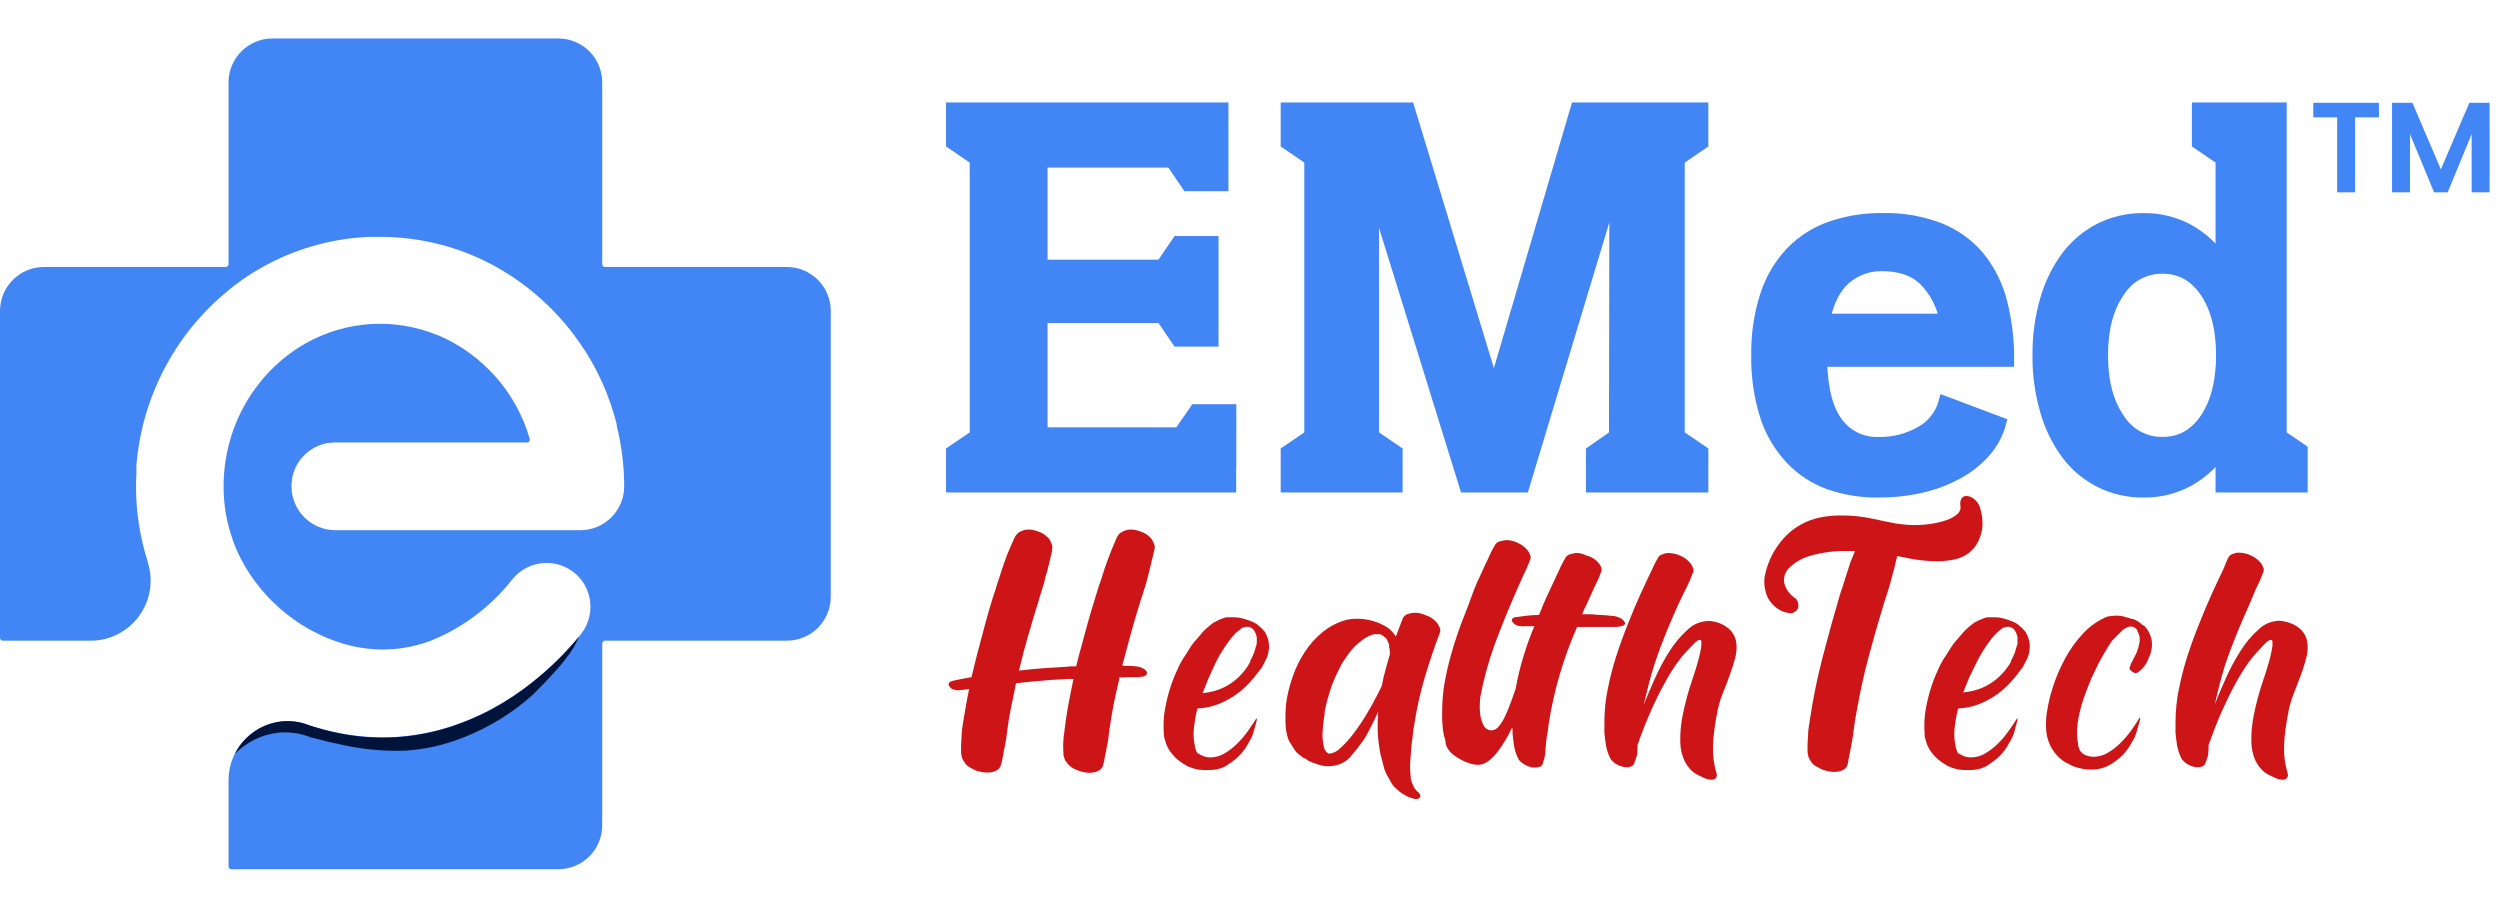 <svg width="195" height="70" viewBox="0 0 195 70" fill="none" xmlns="http://www.w3.org/2000/svg">
<g clip-path="url(#clip0)">
<path d="M64.8 24.253V46.547C64.8 47.456 64.439 48.327 63.796 48.97C63.154 49.612 62.282 49.974 61.373 49.974H47.193C47.135 49.974 47.079 49.997 47.038 50.038C46.996 50.079 46.973 50.135 46.973 50.193V64.374C46.973 65.282 46.611 66.154 45.968 66.797C45.325 67.439 44.453 67.8 43.544 67.8H18.046C17.988 67.8 17.932 67.777 17.891 67.736C17.85 67.695 17.826 67.639 17.826 67.581V60.747C17.856 59.545 18.353 58.401 19.213 57.561C20.074 56.72 21.229 56.249 22.431 56.247C22.827 56.246 23.221 56.298 23.603 56.401H23.626C23.832 56.476 24.038 56.548 24.244 56.614C24.346 56.65 24.447 56.679 24.552 56.712H24.578H24.598C26.211 57.209 27.885 57.477 29.572 57.511H29.837C30.585 57.512 31.332 57.463 32.073 57.363C32.573 57.298 33.054 57.209 33.545 57.105C39.158 55.864 43.036 52.084 44.673 50.232C44.761 50.134 44.84 50.039 44.912 49.954C45.098 49.731 45.239 49.548 45.344 49.417C45.512 49.201 45.653 48.965 45.763 48.714C45.953 48.283 46.053 47.819 46.056 47.349C46.058 46.879 45.964 46.413 45.779 45.981C45.552 45.44 45.186 44.968 44.718 44.613C44.228 44.238 43.646 44.003 43.032 43.933C42.419 43.862 41.799 43.959 41.236 44.214C40.712 44.443 40.255 44.802 39.908 45.258C39.836 45.346 39.678 45.549 39.433 45.824L39.276 46C37.712 47.739 35.772 49.097 33.604 49.974C32.672 50.326 31.695 50.546 30.701 50.628H30.629C30.371 50.648 30.109 50.661 29.844 50.661H29.687C28.637 50.641 27.595 50.469 26.594 50.15C26.404 50.091 26.215 50.026 26.025 49.957C24.952 49.561 23.934 49.029 22.997 48.373C22.798 48.232 22.601 48.085 22.405 47.931C21.877 47.518 21.38 47.067 20.919 46.58C20.736 46.386 20.559 46.187 20.389 45.984L20.304 45.879C19.372 44.755 18.641 43.479 18.144 42.106V42.066C18.078 41.88 18.016 41.694 17.957 41.504C17.918 41.373 17.882 41.239 17.846 41.108C17.576 40.082 17.44 39.026 17.44 37.966C17.438 36.862 17.574 35.763 17.846 34.693C18.313 32.849 19.186 31.133 20.402 29.669C20.572 29.46 20.749 29.26 20.932 29.064C21.559 28.4 22.256 27.807 23.011 27.294C23.282 27.11 23.56 26.94 23.845 26.78C25.392 25.906 27.116 25.393 28.889 25.28C30.661 25.166 32.437 25.455 34.082 26.125H34.118C35.848 26.854 37.392 27.96 38.638 29.363C39.884 30.767 40.8 32.431 41.318 34.235C41.328 34.267 41.33 34.302 41.324 34.335C41.318 34.368 41.304 34.4 41.284 34.427C41.264 34.454 41.237 34.476 41.207 34.491C41.176 34.506 41.143 34.514 41.109 34.513H26.116C25.968 34.514 25.821 34.525 25.674 34.546H25.612C25.037 34.638 24.495 34.876 24.037 35.236C23.578 35.596 23.22 36.067 22.994 36.604C22.891 36.857 22.816 37.12 22.772 37.39C22.772 37.406 22.772 37.429 22.772 37.449C22.748 37.608 22.736 37.769 22.736 37.93C22.736 38.839 23.097 39.71 23.739 40.353C24.382 40.995 25.253 41.356 26.162 41.356H45.262C46.171 41.356 47.042 40.995 47.685 40.353C48.327 39.71 48.688 38.839 48.688 37.93V37.93C48.684 36.343 48.49 34.761 48.109 33.22C48.109 33.22 48.109 33.22 48.109 33.194C48.108 33.184 48.108 33.175 48.109 33.165C48.109 33.132 48.089 33.096 48.083 33.063C48.084 33.047 48.084 33.031 48.083 33.014C47.808 31.938 47.442 30.887 46.99 29.872C46.852 29.568 46.708 29.267 46.558 28.972C46.378 28.622 46.191 28.282 45.992 27.945C45.861 27.716 45.723 27.496 45.583 27.29L45.357 26.947C45.213 26.73 45.062 26.518 44.908 26.308C44.676 25.981 44.437 25.686 44.188 25.386C44.113 25.297 44.041 25.206 43.962 25.117C43.753 24.875 43.54 24.636 43.308 24.404L43.17 24.256L42.843 23.929C41.745 22.843 40.52 21.894 39.194 21.102L39.161 21.082C39.034 21.003 38.903 20.928 38.772 20.856C38.517 20.712 38.255 20.571 37.99 20.44C35.4 19.144 32.543 18.472 29.648 18.477C29.464 18.477 29.281 18.477 29.098 18.477C29.017 18.477 28.935 18.477 28.852 18.477H28.8C28.669 18.477 28.538 18.477 28.41 18.496C25.628 18.668 22.92 19.464 20.487 20.826C19.924 21.139 19.378 21.48 18.851 21.851C18.502 22.1 18.16 22.361 17.826 22.636C16.851 23.427 15.954 24.31 15.149 25.274C12.95 27.91 11.477 31.075 10.875 34.454C10.771 35.043 10.692 35.641 10.64 36.248C10.64 36.316 10.64 36.385 10.64 36.457C10.64 36.529 10.64 36.585 10.64 36.65C10.64 36.65 10.64 36.65 10.64 36.67C10.64 36.755 10.64 36.837 10.64 36.919C10.62 37.272 10.61 37.626 10.61 37.982C10.61 39.975 10.922 41.955 11.536 43.85V43.889C11.752 44.581 11.805 45.312 11.69 46.027C11.575 46.742 11.297 47.421 10.876 48.01C10.456 48.6 9.904 49.084 9.265 49.424C8.626 49.765 7.917 49.953 7.193 49.974H0.219C0.161 49.974 0.105 49.95 0.064 49.909C0.023 49.868 0 49.812 0 49.754V24.253C0 23.344 0.361 22.473 1.004 21.83C1.646 21.188 2.518 20.826 3.427 20.826H17.607C17.665 20.826 17.721 20.803 17.762 20.762C17.803 20.721 17.826 20.665 17.826 20.607V6.427C17.826 5.518 18.188 4.646 18.83 4.004C19.473 3.361 20.344 3 21.253 3H43.544C44.453 3 45.325 3.361 45.968 4.003C46.611 4.646 46.973 5.517 46.973 6.427V20.607C46.973 20.665 46.996 20.721 47.038 20.762C47.079 20.803 47.135 20.826 47.193 20.826H61.373C61.823 20.826 62.269 20.915 62.685 21.087C63.1 21.26 63.478 21.512 63.796 21.83C64.115 22.148 64.367 22.526 64.539 22.942C64.711 23.358 64.8 23.803 64.8 24.253V24.253Z" fill="#4285F4"/>
<path d="M18.327 58.8C18.464 58.521 18.63 58.256 18.821 58.011C19.206 57.525 19.683 57.12 20.225 56.82C20.751 56.528 21.329 56.342 21.927 56.273C22.381 56.225 22.84 56.243 23.289 56.326C23.419 56.352 23.531 56.378 23.616 56.401C23.825 56.473 24.084 56.565 24.385 56.66C24.441 56.679 24.876 56.817 25.318 56.934C26.009 57.114 26.709 57.257 27.416 57.363C28.716 57.548 30.034 57.585 31.343 57.471C32.691 57.346 34.02 57.068 35.306 56.643C36.332 56.293 37.33 55.865 38.291 55.364C38.857 55.059 39.42 54.709 39.42 54.709C39.489 54.666 39.773 54.493 40.143 54.241C40.781 53.809 41.259 53.443 41.478 53.259C41.613 53.154 41.979 52.863 42.441 52.461C42.441 52.461 43.252 51.751 43.907 51.066C44.044 50.926 44.191 50.762 44.191 50.762C44.29 50.657 44.44 50.497 44.617 50.294C44.794 50.091 44.944 49.924 45.144 49.672C45 50.036 44.822 50.384 44.61 50.713C44.512 50.87 44.427 50.985 44.322 51.129C44.064 51.482 43.828 51.76 43.609 52.022C43.324 52.349 42.827 52.925 41.567 54.182C39.989 55.603 38.169 56.728 36.193 57.504C34.721 58.102 33.161 58.457 31.575 58.554C29.814 58.608 28.053 58.428 26.339 58.018C25.311 57.808 24.915 57.664 24.293 57.533C23.472 57.196 22.581 57.065 21.698 57.151C20.418 57.295 19.227 57.878 18.327 58.8Z" fill="#00133A"/>
<path d="M95.921 35.894V37.913H74.291V35.246L76.137 33.989V12.416L74.291 11.159V8.492H95.318V14.415H92.651L91.394 12.573H81.21V20.755H90.625L91.879 18.912H94.546V26.537H91.879L90.625 24.695H81.21V33.832H92.01L93.266 32.029H95.933V35.894H95.921Z" fill="#4285F4" stroke="#4285F4" stroke-miterlimit="10"/>
<path d="M128.458 37.913H124.203V35.246L126 33.989L126.033 13.944L118.8 37.913H114.329L107.061 14.454V33.989L108.903 35.246V37.913H100.394V35.246L102.237 33.989V12.416L100.394 11.159V8.492H109.852L116.532 30.458L122.992 8.492H132.752V11.159L130.909 12.416V33.989L132.752 35.246V37.913H128.458Z" fill="#4285F4" stroke="#4285F4" stroke-miterlimit="10"/>
<path d="M151.698 31.401L155.975 33.011C155.758 33.809 155.362 34.546 154.817 35.168C154.222 35.848 153.511 36.419 152.719 36.853C151.833 37.343 150.882 37.707 149.894 37.933C148.788 38.189 147.656 38.314 146.52 38.306C145.218 38.326 143.922 38.118 142.691 37.691C141.574 37.288 140.565 36.63 139.746 35.77C138.856 34.822 138.186 33.69 137.782 32.455C137.297 30.92 137.066 29.316 137.098 27.706C137.069 26.096 137.31 24.493 137.812 22.964C138.222 21.732 138.899 20.607 139.795 19.668C140.653 18.8 141.7 18.143 142.855 17.747C144.136 17.313 145.482 17.101 146.835 17.119C148.37 17.079 149.897 17.346 151.328 17.904C152.511 18.386 153.556 19.154 154.368 20.139C155.178 21.164 155.759 22.35 156.073 23.618C156.441 25.086 156.619 26.595 156.604 28.108H142.011C142.063 30.36 142.488 32.002 143.287 33.034C143.655 33.53 144.138 33.93 144.694 34.2C145.25 34.469 145.863 34.6 146.481 34.582C147.676 34.616 148.857 34.316 149.891 33.715C150.33 33.468 150.716 33.136 151.026 32.739C151.336 32.342 151.565 31.887 151.698 31.401ZM151.776 24.967C151.561 23.774 150.991 22.674 150.14 21.812C149.341 21.039 148.236 20.653 146.825 20.653C145.755 20.625 144.713 20.996 143.902 21.694C143.104 22.383 142.548 23.474 142.236 24.967H151.776Z" fill="#4285F4" stroke="#4285F4" stroke-miterlimit="10"/>
<path d="M159.035 27.712C159.017 26.247 159.216 24.787 159.624 23.379C159.965 22.179 160.519 21.049 161.26 20.044C161.941 19.139 162.82 18.401 163.829 17.888C164.871 17.369 166.021 17.107 167.184 17.122C168.409 17.102 169.619 17.399 170.695 17.986C171.748 18.578 172.646 19.411 173.314 20.417V12.416L171.468 11.159V8.492H177.863V33.989L179.705 35.246V37.913H173.314V35.011C172.647 36.018 171.749 36.851 170.695 37.442C169.619 38.029 168.409 38.326 167.184 38.306C166.021 38.321 164.871 38.059 163.829 37.54C162.825 37.03 161.95 36.298 161.27 35.4C160.529 34.395 159.975 33.266 159.634 32.065C159.22 30.652 159.018 29.185 159.035 27.712V27.712ZM173.353 27.712C173.353 25.646 172.927 23.986 172.077 22.731C171.226 21.477 170.094 20.849 168.683 20.849C167.994 20.839 167.315 21.007 166.711 21.337C166.106 21.667 165.597 22.147 165.233 22.731C164.361 23.988 163.924 25.648 163.924 27.712C163.924 29.776 164.361 31.438 165.233 32.697C165.597 33.281 166.106 33.761 166.711 34.091C167.315 34.421 167.994 34.589 168.683 34.578C170.097 34.578 171.228 33.951 172.077 32.697C172.925 31.442 173.351 29.781 173.353 27.712Z" fill="#4285F4" stroke="#4285F4" stroke-miterlimit="10"/>
<path d="M89.964 42.299L90.056 42.538C90.085 42.623 90.085 42.715 90.056 42.8L89.987 43.127C89.957 43.248 89.925 43.376 89.895 43.503C89.866 43.631 89.837 43.758 89.804 43.88L89.532 44.996C89.441 45.343 89.342 45.686 89.234 46.02C89.126 46.354 89.022 46.694 88.907 47.044C88.647 47.862 88.409 48.674 88.19 49.479C87.972 50.284 87.754 51.096 87.536 51.914C87.644 51.929 87.754 51.937 87.863 51.937H88.19L88.668 51.983C88.822 51.996 88.97 52.043 89.103 52.12C89.24 52.16 89.356 52.248 89.431 52.369C89.461 52.415 89.473 52.471 89.464 52.525C89.456 52.58 89.427 52.629 89.385 52.664C89.302 52.733 89.198 52.773 89.09 52.778L88.763 52.814H88.547H88.037C87.899 52.814 87.761 52.814 87.627 52.837H87.3C87.304 52.86 87.304 52.883 87.3 52.906C87.294 52.928 87.294 52.952 87.3 52.974C87.195 53.411 87.097 53.84 87.006 54.261C86.914 54.676 86.829 55.105 86.754 55.547L86.528 56.934C86.495 57.16 86.469 57.389 86.446 57.618C86.424 57.849 86.382 58.076 86.322 58.299C86.305 58.407 86.292 58.505 86.276 58.597C86.26 58.697 86.237 58.795 86.207 58.892C86.177 59.029 86.151 59.166 86.129 59.301C86.106 59.435 86.079 59.566 86.05 59.69C86.015 59.791 85.96 59.884 85.887 59.962C85.814 60.041 85.726 60.103 85.628 60.145C85.421 60.234 85.198 60.28 84.973 60.279C84.628 60.27 84.287 60.194 83.972 60.053C83.649 59.935 83.37 59.72 83.173 59.438C83.11 59.356 83.06 59.264 83.026 59.166C83.003 59.088 82.977 58.99 82.947 58.869C82.953 58.843 82.953 58.816 82.947 58.79C82.944 58.763 82.944 58.736 82.947 58.708C82.916 58.292 82.923 57.873 82.97 57.458C83.016 57.049 83.069 56.64 83.127 56.228C83.206 55.681 83.294 55.131 83.402 54.591C83.51 54.051 83.621 53.488 83.73 52.955C83.665 52.951 83.601 52.951 83.537 52.955C83.472 52.961 83.408 52.961 83.343 52.955C82.37 53.001 81.43 53.068 80.522 53.158L79.246 53.295C79.171 53.675 79.095 54.051 79.02 54.421C78.945 54.791 78.866 55.17 78.791 55.55C78.699 56.021 78.627 56.483 78.575 56.938C78.523 57.393 78.451 57.848 78.359 58.303C78.329 58.41 78.307 58.509 78.29 58.6C78.274 58.692 78.261 58.79 78.245 58.895C78.228 59 78.189 59.17 78.166 59.304C78.143 59.436 78.109 59.567 78.064 59.693C78.032 59.793 77.978 59.884 77.907 59.96C77.836 60.036 77.749 60.096 77.652 60.135C77.451 60.22 77.235 60.262 77.017 60.26C76.868 60.261 76.718 60.246 76.572 60.214L76.173 60.125C76.006 60.05 75.829 59.959 75.639 59.85C75.462 59.758 75.316 59.615 75.217 59.441C75.154 59.357 75.101 59.266 75.057 59.17C75.023 59.074 75.001 58.974 74.991 58.872C74.972 58.821 74.964 58.766 74.969 58.712C74.957 58.503 74.957 58.295 74.969 58.087C74.969 57.884 74.988 57.674 75.004 57.461C75.003 57.256 75.018 57.05 75.047 56.846C75.08 56.65 75.109 56.444 75.139 56.231C75.214 55.822 75.289 55.409 75.355 54.99C75.42 54.572 75.505 54.159 75.594 53.75L74.775 53.842C74.64 53.841 74.506 53.823 74.376 53.786C74.248 53.747 74.138 53.662 74.069 53.547C74.028 53.516 74.001 53.47 73.992 53.419C73.984 53.368 73.995 53.316 74.023 53.272C74.052 53.229 74.091 53.194 74.137 53.171C74.182 53.148 74.228 53.129 74.275 53.112C74.533 53.053 74.782 53.001 75.027 52.955L75.777 52.817L76.186 51.155C76.404 50.337 76.617 49.533 76.824 48.743C77.031 47.953 77.267 47.149 77.531 46.331C77.606 46.135 77.668 45.935 77.724 45.739C77.78 45.542 77.842 45.346 77.917 45.146C78.038 44.753 78.166 44.357 78.303 43.965C78.441 43.572 78.591 43.176 78.758 42.78L79.144 41.916C79.243 41.711 79.408 41.546 79.612 41.448C79.807 41.352 80.021 41.302 80.237 41.301C80.496 41.309 80.751 41.364 80.99 41.461C81.234 41.54 81.458 41.672 81.645 41.847C81.798 41.962 81.912 42.121 81.972 42.302L82.064 42.541C82.093 42.626 82.093 42.718 82.064 42.803C82.068 42.856 82.068 42.91 82.064 42.963C82.064 43.009 82.044 43.061 82.031 43.12L81.848 43.873C81.802 44.069 81.756 44.259 81.71 44.443C81.665 44.623 81.612 44.806 81.553 44.989C81.475 45.336 81.38 45.68 81.269 46.013C81.157 46.347 81.052 46.688 80.961 47.038C80.686 47.91 80.424 48.783 80.175 49.656C79.923 50.526 79.694 51.413 79.481 52.307C80.117 52.23 80.731 52.169 81.324 52.124C81.916 52.081 82.515 52.042 83.121 52.012C83.258 51.996 83.396 51.986 83.533 51.976C83.671 51.967 83.805 51.976 83.942 51.976L84.148 51.155C84.367 50.337 84.585 49.533 84.803 48.743C85.021 47.953 85.26 47.149 85.52 46.331L85.7 45.739C85.762 45.542 85.831 45.346 85.906 45.146C86.056 44.644 86.223 44.148 86.407 43.657C86.59 43.163 86.786 42.675 86.999 42.188C86.999 42.158 87.028 42.119 87.045 42.073C87.062 42.018 87.085 41.966 87.114 41.916C87.206 41.715 87.367 41.553 87.569 41.461C87.764 41.358 87.982 41.303 88.203 41.301C88.465 41.31 88.723 41.364 88.966 41.461C89.216 41.538 89.447 41.67 89.64 41.847C89.778 41.974 89.888 42.128 89.964 42.299V42.299Z" fill="#CD1417"/>
<path d="M90.759 56.889C90.748 56.501 90.763 56.113 90.805 55.727C90.891 55.115 91.021 54.51 91.195 53.917C91.368 53.328 91.587 52.754 91.849 52.199C92.025 51.79 92.244 51.402 92.504 51.04C92.609 50.873 92.713 50.713 92.811 50.55C92.909 50.387 93.019 50.232 93.139 50.085L93.865 49.24C94.132 48.974 94.421 48.731 94.729 48.514C94.746 48.514 94.752 48.514 94.752 48.514C94.752 48.514 94.752 48.514 94.775 48.514C94.887 48.443 95.006 48.381 95.129 48.331L95.482 48.193L95.665 48.147C95.714 48.153 95.763 48.153 95.812 48.147C95.835 48.147 95.839 48.147 95.812 48.147C95.835 48.152 95.859 48.152 95.881 48.147C95.904 48.143 95.927 48.143 95.95 48.147H96.245C96.428 48.146 96.612 48.166 96.791 48.206C96.968 48.246 97.143 48.295 97.315 48.353C97.332 48.355 97.349 48.359 97.365 48.367C97.381 48.375 97.395 48.386 97.406 48.399C97.433 48.418 97.466 48.427 97.498 48.422C97.527 48.422 97.544 48.422 97.544 48.445C97.586 48.445 97.628 48.461 97.658 48.491C97.872 48.569 98.067 48.693 98.228 48.854C98.257 48.884 98.28 48.9 98.293 48.9L98.339 48.946C98.352 48.959 98.368 48.97 98.385 48.979C98.406 48.993 98.421 49.014 98.431 49.038L98.66 49.286C98.779 49.491 98.87 49.712 98.931 49.941C99.036 50.431 98.98 50.942 98.771 51.397L98.601 51.724C98.549 51.832 98.493 51.937 98.431 52.052L98.205 52.346C97.971 52.663 97.719 52.967 97.452 53.256C97.137 53.6 96.786 53.91 96.405 54.179C95.987 54.473 95.537 54.718 95.063 54.909C94.533 55.118 93.971 55.237 93.4 55.259C93.338 55.474 93.289 55.693 93.253 55.913C93.214 56.126 93.181 56.339 93.152 56.552C93.074 57.058 93.081 57.573 93.175 58.077C93.195 58.111 93.207 58.151 93.207 58.191C93.207 58.25 93.207 58.289 93.207 58.303L93.345 58.669L93.459 58.803H93.482C93.482 58.803 93.482 58.803 93.505 58.803C93.516 58.8 93.527 58.8 93.538 58.803C93.55 58.807 93.562 58.807 93.574 58.803L93.551 58.826C93.808 58.993 94.109 59.081 94.415 59.078C94.813 59.075 95.203 58.962 95.541 58.751C95.9 58.536 96.229 58.277 96.523 57.979C96.827 57.675 97.105 57.347 97.354 56.997C97.603 56.64 97.819 56.319 98.008 56.015C98.038 56.107 98.044 56.159 98.031 56.172L97.757 57.173C97.727 57.252 97.698 57.331 97.668 57.416C97.636 57.498 97.598 57.578 97.554 57.655L97.279 58.132C96.946 58.707 96.478 59.192 95.914 59.543C95.684 59.733 95.416 59.873 95.129 59.952C94.842 60.029 94.547 60.067 94.251 60.067C94.147 60.067 94.045 60.067 93.944 60.067C93.842 60.067 93.744 60.067 93.639 60.034H93.662C93.632 60.039 93.601 60.039 93.571 60.034H93.479C93.271 59.99 93.065 59.933 92.864 59.864C92.669 59.796 92.485 59.7 92.317 59.579C91.979 59.38 91.678 59.121 91.43 58.816C91.172 58.516 90.985 58.162 90.884 57.779C90.838 57.642 90.804 57.502 90.782 57.36C90.784 57.183 90.777 57.026 90.759 56.889ZM93.217 58.096C93.201 58.069 93.194 58.037 93.198 58.005C93.192 58.023 93.192 58.042 93.198 58.06C93.208 58.07 93.215 58.082 93.217 58.096V58.096ZM93.515 59.985L93.492 59.962C93.492 59.962 93.544 59.985 93.607 59.985H93.515ZM97.527 51.607C97.524 51.596 97.524 51.584 97.527 51.574C97.527 51.574 97.527 51.548 97.527 51.518C97.585 51.432 97.635 51.34 97.675 51.243C97.714 51.152 97.747 51.07 97.776 50.995C97.79 50.983 97.801 50.969 97.809 50.954C97.817 50.938 97.821 50.92 97.822 50.903C97.855 50.811 97.881 50.72 97.904 50.628C97.927 50.536 97.953 50.448 97.982 50.356L98.028 50.196V49.8C98.031 49.766 98.031 49.732 98.028 49.699C98.028 49.661 98.016 49.625 97.995 49.594V49.571L97.927 49.368L97.858 49.254C97.856 49.236 97.848 49.219 97.835 49.208L97.858 49.231C97.841 49.196 97.817 49.165 97.789 49.139C97.79 49.132 97.787 49.125 97.783 49.119C97.779 49.113 97.773 49.108 97.766 49.106C97.76 49.103 97.754 49.098 97.751 49.091C97.747 49.085 97.746 49.078 97.747 49.07C97.714 49.041 97.691 49.028 97.678 49.028C97.665 49.028 97.622 48.982 97.609 48.982L97.586 48.959C97.586 48.959 97.563 48.943 97.472 48.913H97.449C97.449 48.913 97.449 48.89 97.426 48.89H97.246C97.234 48.886 97.222 48.886 97.21 48.89C97.205 48.893 97.199 48.894 97.194 48.894C97.188 48.894 97.182 48.893 97.177 48.89L97.04 48.936C97.028 48.932 97.016 48.932 97.004 48.936C96.999 48.939 96.993 48.94 96.987 48.94C96.982 48.94 96.976 48.939 96.971 48.936C96.956 48.951 96.938 48.963 96.918 48.971C96.899 48.978 96.878 48.982 96.856 48.982C96.856 49.011 96.856 49.024 96.811 49.024L96.677 49.139C96.614 49.185 96.559 49.231 96.503 49.276C96.447 49.322 96.395 49.375 96.333 49.437L96.006 49.8C95.776 50.104 95.561 50.419 95.351 50.746C95.144 51.071 94.957 51.409 94.791 51.757L94.255 52.929C94.18 53.125 94.105 53.315 94.029 53.498C93.954 53.678 93.875 53.868 93.8 54.068C94.053 54.042 94.305 54 94.552 53.94C94.887 53.861 95.211 53.744 95.518 53.59C95.899 53.395 96.251 53.15 96.565 52.86C96.954 52.499 97.279 52.075 97.527 51.607V51.607Z" fill="#CD1417"/>
<path d="M100.296 56.82C100.267 56.494 100.256 56.166 100.264 55.838C100.264 55.511 100.29 55.184 100.319 54.856C100.418 54.159 100.586 53.472 100.82 52.808C101.056 52.116 101.378 51.456 101.779 50.844C102.167 50.25 102.646 49.721 103.199 49.276C103.757 48.827 104.406 48.504 105.101 48.331C105.326 48.285 105.555 48.262 105.785 48.262C106.674 48.247 107.547 48.501 108.288 48.992C108.518 49.177 108.717 49.398 108.877 49.646L109.424 48.213C109.465 48.132 109.523 48.06 109.594 48.004C109.665 47.947 109.748 47.907 109.836 47.886C110.012 47.827 110.195 47.796 110.379 47.794C110.656 47.798 110.928 47.861 111.178 47.977C111.547 48.086 111.874 48.308 112.111 48.612C112.19 48.726 112.255 48.849 112.304 48.979C112.331 49.039 112.346 49.105 112.346 49.172C112.346 49.238 112.331 49.304 112.304 49.365C111.867 50.517 111.477 51.674 111.132 52.837C110.785 54.018 110.515 55.221 110.324 56.437L110.186 57.301L110.232 57.075C110.141 57.682 110.072 58.327 110.026 59.01C110.026 59.176 110 59.337 109.993 59.474C109.982 59.63 109.982 59.786 109.993 59.942V60.148C109.995 60.217 110.003 60.284 110.016 60.351C110.01 60.428 110.018 60.506 110.039 60.58V60.76C110.067 60.861 110.101 60.961 110.141 61.058C110.18 61.15 110.213 61.238 110.245 61.33L110.268 61.376V61.353L110.291 61.376C110.291 61.376 110.314 61.402 110.314 61.412C110.314 61.422 110.314 61.412 110.291 61.412L110.268 61.389C110.268 61.389 110.291 61.415 110.291 61.425C110.291 61.435 110.291 61.441 110.314 61.458L110.54 61.732C110.557 61.754 110.581 61.769 110.609 61.775C110.667 61.833 110.717 61.899 110.756 61.971C110.777 62.004 110.788 62.041 110.788 62.079C110.788 62.118 110.777 62.155 110.756 62.187C110.722 62.234 110.677 62.271 110.625 62.294C110.573 62.318 110.515 62.327 110.458 62.322C110.397 62.326 110.336 62.319 110.278 62.299L109.911 62.187L109.731 62.096C109.671 62.08 109.615 62.049 109.571 62.004C109.379 61.91 109.203 61.788 109.047 61.641C108.956 61.562 108.871 61.484 108.786 61.402C108.706 61.321 108.634 61.233 108.57 61.14L108.275 60.616L108.183 60.446C108.154 60.391 108.121 60.335 108.092 60.273L107.977 59.978L107.774 59.203C107.712 58.987 107.661 58.769 107.624 58.548C107.588 58.319 107.552 58.083 107.522 57.841C107.477 57.452 107.454 57.061 107.454 56.669C107.454 56.283 107.47 55.891 107.499 55.498L107.172 56.224C107.05 56.453 106.929 56.689 106.809 56.931C106.685 57.173 106.557 57.409 106.419 57.638L105.919 58.309C105.845 58.401 105.773 58.492 105.703 58.584C105.637 58.672 105.565 58.755 105.487 58.833C105.278 59.139 104.991 59.383 104.655 59.54C104.316 59.693 103.948 59.77 103.576 59.766C103.299 59.76 103.025 59.71 102.764 59.618L102.374 59.481L102.136 59.379C102.041 59.333 101.953 59.275 101.874 59.206C101.822 59.188 101.776 59.158 101.74 59.117L101.785 59.183C101.625 59.085 101.472 58.976 101.327 58.856C101.173 58.736 101.043 58.59 100.941 58.424L100.669 57.992C100.553 57.822 100.468 57.632 100.417 57.432C100.365 57.236 100.329 57.033 100.296 56.82ZM103.569 58.754C103.62 58.774 103.675 58.782 103.729 58.777C104.023 58.739 104.295 58.603 104.502 58.391C104.87 58.064 105.205 57.703 105.503 57.311C105.912 56.78 106.288 56.225 106.629 55.648C107.019 54.994 107.403 54.277 107.781 53.498L107.915 52.844C107.994 52.539 108.072 52.238 108.154 51.934C108.236 51.63 108.327 51.325 108.416 51.024C108.42 51.012 108.42 51 108.416 50.988C108.412 50.977 108.412 50.966 108.416 50.955C108.401 50.876 108.394 50.797 108.393 50.716C108.394 50.635 108.379 50.554 108.35 50.477V50.455C108.354 50.443 108.354 50.43 108.35 50.419C108.345 50.4 108.345 50.381 108.35 50.363C108.35 50.363 108.35 50.383 108.35 50.363C108.348 50.358 108.347 50.352 108.347 50.347C108.347 50.341 108.348 50.335 108.35 50.33V50.284C108.334 50.239 108.318 50.203 108.305 50.17C108.287 50.14 108.272 50.11 108.259 50.078C108.259 50.057 108.255 50.037 108.247 50.018C108.239 49.999 108.228 49.981 108.213 49.967C108.208 49.944 108.196 49.923 108.177 49.908C108.157 49.885 108.151 49.875 108.177 49.875L108.062 49.715H108.039C108.039 49.715 108.039 49.715 108.017 49.715L107.859 49.578C107.859 49.578 107.859 49.558 107.837 49.558L107.745 49.512C107.71 49.49 107.671 49.474 107.63 49.466H107.607C107.602 49.469 107.597 49.47 107.591 49.47C107.585 49.47 107.58 49.469 107.575 49.466C107.555 49.461 107.535 49.461 107.516 49.466H107.189L107.028 49.512C106.827 49.576 106.635 49.667 106.459 49.784L106.302 49.898C106.093 50.047 105.895 50.209 105.709 50.386C105.524 50.564 105.357 50.759 105.209 50.968L104.979 51.296C104.764 51.586 104.581 51.898 104.433 52.228C104.169 52.742 103.944 53.274 103.762 53.822C103.585 54.368 103.438 54.923 103.32 55.485C103.323 55.523 103.323 55.561 103.32 55.599C103.318 55.636 103.318 55.673 103.32 55.711C103.274 55.969 103.238 56.211 103.216 56.44C103.193 56.669 103.176 56.889 103.16 57.095C103.142 57.442 103.169 57.789 103.238 58.129C103.247 58.251 103.281 58.37 103.339 58.478C103.398 58.586 103.478 58.68 103.576 58.754H103.569Z" fill="#CD1417"/>
<path d="M115.229 45.395L115.884 43.962C116.005 43.732 116.116 43.5 116.211 43.264C116.319 43.026 116.44 42.794 116.575 42.571C116.644 42.422 116.767 42.306 116.918 42.243L117.19 42.175C117.297 42.146 117.407 42.131 117.517 42.129C117.839 42.134 118.156 42.216 118.44 42.368C118.716 42.501 118.961 42.691 119.157 42.927C119.234 43.036 119.299 43.154 119.35 43.278C119.377 43.336 119.392 43.401 119.392 43.466C119.392 43.531 119.377 43.595 119.35 43.654C119.275 43.867 119.186 44.079 119.088 44.308C118.99 44.538 118.885 44.734 118.78 44.963L118.234 46.2C117.64 47.55 117.095 48.898 116.597 50.242C116.097 51.607 115.713 53.011 115.449 54.441C115.449 54.441 115.449 54.601 115.426 54.873C115.409 55.161 115.42 55.45 115.459 55.737C115.494 56.032 115.583 56.318 115.72 56.581C115.777 56.701 115.868 56.801 115.982 56.87C116.095 56.939 116.226 56.972 116.359 56.967C116.464 56.959 116.566 56.929 116.658 56.877C116.75 56.826 116.83 56.755 116.892 56.669C117.09 56.435 117.255 56.175 117.383 55.897C117.533 55.57 117.681 55.242 117.825 54.84C117.969 54.438 118.103 54.078 118.224 53.711C118.372 52.877 118.57 52.053 118.816 51.243C119.06 50.427 119.348 49.625 119.68 48.841H118.61C118.486 48.839 118.363 48.809 118.253 48.752C118.142 48.695 118.046 48.614 117.972 48.514C117.944 48.481 117.927 48.44 117.924 48.398C117.92 48.355 117.93 48.312 117.952 48.275C117.975 48.24 118.005 48.211 118.04 48.189C118.075 48.167 118.114 48.153 118.155 48.147C118.46 48.102 118.774 48.062 119.101 48.023C119.414 47.987 119.729 47.968 120.044 47.967C120.152 47.709 120.263 47.444 120.371 47.169C120.479 46.894 120.603 46.632 120.724 46.373L121.379 44.963C121.5 44.721 121.615 44.485 121.706 44.256C121.816 44.022 121.937 43.794 122.069 43.572C122.137 43.422 122.26 43.304 122.413 43.245L122.685 43.176C122.782 43.149 122.882 43.134 122.983 43.13C123.117 43.13 123.25 43.15 123.379 43.189C123.509 43.225 123.635 43.275 123.755 43.336C124.121 43.42 124.45 43.621 124.691 43.909C124.772 44.007 124.838 44.118 124.884 44.236C124.912 44.294 124.927 44.358 124.927 44.423C124.927 44.488 124.912 44.551 124.884 44.609C124.809 44.832 124.722 45.051 124.622 45.264C124.524 45.477 124.419 45.69 124.315 45.902L123.742 47.182C123.606 47.412 123.496 47.657 123.415 47.912H123.742H124.118C124.246 47.912 124.37 47.931 124.495 47.948L125.29 47.993L125.699 48.039C125.863 48.035 126.025 48.066 126.177 48.128C126.285 48.16 126.388 48.207 126.484 48.265C126.584 48.327 126.667 48.414 126.723 48.517C126.747 48.55 126.757 48.59 126.753 48.629C126.749 48.669 126.73 48.706 126.7 48.733C126.643 48.784 126.573 48.819 126.497 48.834C126.334 48.878 126.166 48.901 125.997 48.903C125.928 48.909 125.859 48.909 125.791 48.903C125.722 48.9 125.653 48.9 125.584 48.903H124.743C124.622 48.903 124.495 48.903 124.357 48.903H123.971C123.85 48.903 123.722 48.903 123.595 48.903H123.218H123.015C121.937 51.343 121.186 53.915 120.783 56.552C120.767 56.689 120.754 56.823 120.737 56.961C120.721 57.098 120.698 57.232 120.669 57.37C120.639 57.507 120.616 57.697 120.6 57.884C120.584 58.07 120.571 58.237 120.554 58.417C120.554 58.538 120.528 58.656 120.521 58.771C120.514 58.89 120.495 59.008 120.466 59.124L120.328 59.579C120.311 59.642 120.276 59.698 120.227 59.74C120.178 59.783 120.118 59.81 120.053 59.818C119.928 59.853 119.798 59.871 119.667 59.873C119.556 59.871 119.446 59.852 119.34 59.818C119.206 59.777 119.077 59.723 118.954 59.657C118.838 59.593 118.728 59.517 118.627 59.432C118.533 59.355 118.459 59.258 118.411 59.147C118.264 58.848 118.16 58.529 118.103 58.201C118.051 57.89 118.008 57.547 117.979 57.219V56.98C117.978 56.899 117.97 56.818 117.952 56.738C117.776 57.113 117.579 57.478 117.363 57.831C117.169 58.158 116.95 58.47 116.709 58.764C116.509 59.013 116.275 59.234 116.015 59.419C115.798 59.571 115.54 59.654 115.275 59.657C115.066 59.653 114.859 59.617 114.66 59.553C114.434 59.484 114.214 59.393 114.005 59.281C113.79 59.17 113.584 59.041 113.39 58.895C113.222 58.775 113.079 58.624 112.968 58.45C112.816 58.255 112.736 58.013 112.742 57.766C112.713 57.661 112.68 57.56 112.651 57.462C112.62 57.354 112.597 57.245 112.582 57.134C112.553 56.987 112.534 56.839 112.526 56.689C112.526 56.545 112.507 56.398 112.49 56.244C112.474 56.09 112.49 55.946 112.49 55.802C112.49 55.658 112.49 55.517 112.49 55.38C112.495 54.551 112.579 53.725 112.742 52.912C112.914 52.044 113.133 51.185 113.397 50.34C113.662 49.483 113.963 48.638 114.297 47.813C114.631 46.989 114.896 46.121 115.229 45.395Z" fill="#CD1417"/>
<path d="M133.711 48.491C134.182 48.586 134.617 48.813 134.964 49.145C135.217 49.417 135.381 49.76 135.432 50.127C135.481 50.532 135.45 50.942 135.34 51.335C135.226 51.767 135.085 52.209 134.918 52.664C134.751 53.118 134.591 53.577 134.395 54.032C134.223 54.456 134.086 54.894 133.986 55.341C133.863 55.962 133.772 56.508 133.711 56.977C133.655 57.396 133.621 57.818 133.609 58.24C133.602 58.59 133.621 58.94 133.665 59.288C133.711 59.614 133.779 59.937 133.871 60.253C133.904 60.322 133.918 60.399 133.913 60.475C133.907 60.551 133.881 60.625 133.838 60.688C133.792 60.734 133.737 60.77 133.676 60.793C133.615 60.816 133.55 60.826 133.485 60.822C133.279 60.809 133.078 60.756 132.892 60.665C132.755 60.603 132.588 60.525 132.392 60.426C132.173 60.309 131.977 60.154 131.812 59.968C131.601 59.731 131.431 59.458 131.312 59.163C131.15 58.745 131.065 58.302 131.06 57.854C131.048 57.196 131.105 56.537 131.23 55.891C131.409 54.956 131.653 54.035 131.96 53.135C132.172 52.513 132.336 51.996 132.447 51.577C132.542 51.248 132.618 50.913 132.676 50.576C132.71 50.403 132.721 50.227 132.709 50.052C132.709 49.954 132.65 49.905 132.575 49.905C132.5 49.905 132.294 50.016 132.097 50.232C131.901 50.448 131.701 50.661 131.505 50.857C131.247 51.131 131.011 51.424 130.798 51.734C130.455 52.224 130.14 52.733 129.855 53.259C129.513 53.874 129.159 54.588 128.795 55.4C128.431 56.211 128.074 57.118 127.725 58.119C127.728 58.164 127.728 58.209 127.725 58.253C127.721 58.291 127.721 58.33 127.725 58.368C127.711 58.485 127.703 58.603 127.702 58.721C127.701 58.843 127.678 58.962 127.633 59.075C127.603 59.149 127.576 59.224 127.555 59.301C127.532 59.379 127.506 59.455 127.476 59.53C127.457 59.586 127.425 59.638 127.384 59.681C127.343 59.724 127.293 59.757 127.237 59.779C127.125 59.824 127.005 59.847 126.884 59.847C126.761 59.844 126.639 59.826 126.52 59.792C126.382 59.753 126.248 59.699 126.121 59.631C126.003 59.566 125.893 59.485 125.794 59.392C125.701 59.311 125.626 59.211 125.575 59.098C125.431 58.798 125.328 58.48 125.27 58.152C125.215 57.841 125.175 57.497 125.143 57.17C125.143 57.016 125.143 56.869 125.143 56.725C125.143 56.581 125.143 56.434 125.143 56.28C125.146 55.447 125.231 54.616 125.395 53.799C125.563 52.934 125.782 52.08 126.049 51.24C126.322 50.383 126.625 49.54 126.959 48.713C127.286 47.885 127.614 47.106 127.941 46.38L128.595 44.969C128.716 44.74 128.828 44.508 128.923 44.276C129.031 44.037 129.152 43.804 129.286 43.578C129.314 43.501 129.36 43.432 129.42 43.375C129.479 43.318 129.551 43.276 129.63 43.251L129.901 43.16C129.984 43.143 130.069 43.136 130.153 43.137C130.485 43.141 130.811 43.219 131.109 43.366C131.399 43.495 131.656 43.69 131.858 43.935C131.936 44.044 132.001 44.162 132.051 44.285C132.079 44.344 132.093 44.409 132.093 44.474C132.093 44.539 132.079 44.603 132.051 44.662C131.973 44.874 131.888 45.087 131.79 45.316C131.691 45.545 131.587 45.742 131.482 45.955L130.89 47.182C130.54 47.959 130.213 48.722 129.908 49.473C129.602 50.223 129.319 50.993 129.057 51.783C128.887 52.317 128.73 52.847 128.599 53.377C128.468 53.907 128.334 54.441 128.212 54.971C128.455 54.349 128.749 53.662 129.09 52.899C129.418 52.162 129.802 51.451 130.238 50.772C130.626 50.156 131.098 49.597 131.639 49.109C132.071 48.693 132.643 48.453 133.243 48.438C133.4 48.433 133.558 48.451 133.711 48.491V48.491Z" fill="#CD1417"/>
<path d="M154.401 39.474C154.484 39.712 154.545 39.956 154.584 40.204C154.644 40.558 154.652 40.919 154.607 41.275C154.537 41.702 154.386 42.112 154.162 42.482C153.965 42.794 153.701 43.058 153.389 43.255C153.062 43.458 152.699 43.597 152.319 43.664C151.887 43.742 151.449 43.781 151.01 43.778C150.214 43.764 149.422 43.672 148.644 43.503L147.989 43.369L147.875 43.801L147.741 44.37C147.695 44.55 147.639 44.74 147.58 44.94C147.507 45.282 147.415 45.619 147.305 45.951C147.201 46.279 147.093 46.606 146.978 46.966C146.542 48.377 146.136 49.788 145.761 51.197C145.385 52.607 145.07 54.041 144.815 55.501C144.723 55.957 144.651 56.412 144.599 56.866C144.546 57.32 144.474 57.775 144.383 58.231L144.268 58.823C144.239 58.96 144.213 59.098 144.19 59.232C144.167 59.366 144.141 59.507 144.111 59.644C144.079 59.744 144.026 59.835 143.954 59.911C143.883 59.988 143.796 60.047 143.699 60.086C143.506 60.17 143.297 60.212 143.087 60.211C142.921 60.212 142.757 60.193 142.596 60.155C142.439 60.119 142.305 60.083 142.197 60.053C142.03 59.978 141.853 59.887 141.663 59.779C141.486 59.686 141.339 59.544 141.241 59.37C141.178 59.285 141.125 59.194 141.084 59.098C141.047 59.002 141.023 58.902 141.015 58.8C140.999 58.8 140.992 58.731 140.992 58.643C140.981 58.434 140.981 58.224 140.992 58.015C140.992 57.812 141.012 57.602 141.028 57.389C141.027 57.184 141.042 56.978 141.074 56.774C141.103 56.578 141.133 56.372 141.166 56.159C141.418 54.477 141.76 52.81 142.19 51.165C142.613 49.535 143.068 47.898 143.555 46.256C143.63 46.059 143.699 45.863 143.758 45.663C143.817 45.464 143.879 45.27 143.941 45.071L144.327 43.867L144.694 42.98H144.147C143.152 42.95 142.158 43.076 141.202 43.353C140.58 43.523 140.011 43.849 139.549 44.298C139.391 44.453 139.274 44.644 139.209 44.855C139.144 45.066 139.133 45.29 139.176 45.506C139.315 46 139.636 46.423 140.073 46.691C140.171 46.798 140.234 46.933 140.253 47.077C140.293 47.211 140.282 47.356 140.221 47.483C140.161 47.609 140.055 47.708 139.925 47.761C139.837 47.814 139.734 47.838 139.631 47.83C139.309 47.806 139 47.7 138.731 47.522C138.361 47.302 138.064 46.977 137.877 46.59C137.653 46.095 137.57 45.548 137.638 45.009C137.884 43.657 138.575 42.427 139.601 41.513C139.978 41.197 140.395 40.933 140.842 40.728C141.273 40.531 141.729 40.394 142.197 40.319C142.655 40.244 143.119 40.206 143.584 40.204C144.41 40.201 145.234 40.285 146.042 40.456C146.814 40.623 147.446 40.751 147.93 40.843C148.143 40.872 148.366 40.898 148.601 40.921C148.837 40.944 149.076 40.957 149.318 40.957C149.768 40.957 150.218 40.922 150.663 40.852C151.062 40.794 151.454 40.698 151.835 40.568C152.135 40.471 152.412 40.316 152.653 40.113C152.751 40.037 152.828 39.937 152.874 39.821C152.92 39.706 152.934 39.581 152.915 39.458C152.872 39.257 152.904 39.047 153.006 38.869C153.047 38.811 153.102 38.764 153.165 38.732C153.229 38.7 153.299 38.684 153.37 38.686C153.577 38.693 153.776 38.765 153.939 38.892C154.142 39.042 154.301 39.243 154.401 39.474V39.474Z" fill="#CD1417"/>
<path d="M150.101 56.889C150.088 56.501 150.103 56.113 150.146 55.727C150.232 55.115 150.361 54.511 150.533 53.917C150.706 53.328 150.925 52.754 151.187 52.199C151.362 51.79 151.582 51.402 151.842 51.04C151.95 50.873 152.051 50.713 152.149 50.55C152.248 50.388 152.358 50.233 152.477 50.085L153.206 49.24C153.473 48.974 153.762 48.731 154.07 48.514C154.07 48.514 154.093 48.514 154.093 48.514C154.093 48.514 154.093 48.514 154.116 48.514C154.228 48.443 154.347 48.381 154.47 48.331L154.823 48.193L155.003 48.147C155.052 48.153 155.101 48.153 155.15 48.147C155.173 48.147 155.177 48.147 155.15 48.147C155.173 48.151 155.196 48.151 155.219 48.147C155.242 48.142 155.265 48.142 155.288 48.147H155.582C155.766 48.146 155.95 48.166 156.129 48.206C156.296 48.242 156.456 48.295 156.653 48.353C156.688 48.357 156.72 48.373 156.744 48.399C156.744 48.416 156.79 48.422 156.836 48.422C156.882 48.422 156.878 48.422 156.878 48.445C156.9 48.445 156.921 48.448 156.94 48.456C156.96 48.464 156.978 48.476 156.993 48.491C157.208 48.567 157.403 48.691 157.562 48.854C157.592 48.884 157.615 48.9 157.631 48.9L157.677 48.946C157.689 48.961 157.705 48.972 157.723 48.979C157.742 48.994 157.758 49.014 157.769 49.038L157.994 49.286C158.113 49.492 158.205 49.712 158.269 49.941C158.373 50.431 158.316 50.941 158.109 51.397L157.939 51.724C157.886 51.832 157.827 51.937 157.769 52.052L157.539 52.346C157.307 52.663 157.056 52.967 156.79 53.256C156.474 53.599 156.123 53.909 155.743 54.179C155.324 54.472 154.872 54.717 154.398 54.909C153.868 55.118 153.307 55.237 152.738 55.259C152.677 55.474 152.627 55.693 152.588 55.913C152.552 56.126 152.516 56.339 152.486 56.552C152.41 57.058 152.418 57.573 152.509 58.077C152.531 58.111 152.543 58.151 152.542 58.191C152.544 58.228 152.544 58.266 152.542 58.303L152.679 58.669L152.791 58.803H152.814C152.814 58.803 152.814 58.803 152.837 58.803C152.848 58.8 152.861 58.8 152.873 58.803C152.883 58.807 152.895 58.807 152.905 58.803L152.882 58.826C153.14 58.994 153.442 59.081 153.75 59.078C154.148 59.075 154.537 58.961 154.875 58.751C155.235 58.537 155.565 58.278 155.857 57.979C156.163 57.676 156.441 57.348 156.689 56.997C156.941 56.64 157.157 56.319 157.343 56.015C157.374 56.107 157.38 56.159 157.363 56.172L157.091 57.173C157.062 57.252 157.029 57.331 156.999 57.416C156.969 57.499 156.93 57.579 156.885 57.655L156.613 58.132C156.281 58.707 155.812 59.192 155.249 59.543C155.018 59.732 154.75 59.871 154.463 59.952C154.177 60.029 153.882 60.067 153.586 60.067C153.478 60.067 153.377 60.067 153.278 60.067C153.18 60.067 153.079 60.067 152.971 60.034H152.994C152.963 60.039 152.932 60.039 152.902 60.034C152.872 60.031 152.841 60.031 152.81 60.034C152.603 59.99 152.399 59.933 152.198 59.864C152.003 59.797 151.819 59.701 151.652 59.579C151.312 59.38 151.011 59.121 150.762 58.816C150.503 58.517 150.317 58.162 150.218 57.779C150.172 57.643 150.137 57.502 150.114 57.36C150.133 57.167 150.114 57.026 150.101 56.889ZM152.558 58.096C152.539 58.07 152.531 58.037 152.535 58.005C152.535 58.034 152.535 58.054 152.535 58.06C152.547 58.069 152.556 58.082 152.558 58.096V58.096ZM152.853 59.985L152.83 59.962C152.865 59.982 152.905 59.99 152.945 59.985H152.853ZM156.862 51.607C156.858 51.596 156.858 51.584 156.862 51.574C156.868 51.556 156.868 51.536 156.862 51.518C156.921 51.432 156.971 51.34 157.013 51.243C157.049 51.152 157.085 51.07 157.114 50.995C157.14 50.971 157.156 50.938 157.16 50.903C157.19 50.811 157.217 50.72 157.238 50.628C157.261 50.54 157.287 50.448 157.32 50.356L157.366 50.196V49.8C157.366 49.784 157.366 49.751 157.366 49.699C157.364 49.661 157.352 49.626 157.333 49.594V49.571L157.265 49.368L157.196 49.254C157.193 49.236 157.185 49.22 157.173 49.208L157.196 49.231C157.176 49.198 157.153 49.167 157.127 49.139C157.127 49.132 157.125 49.125 157.121 49.119C157.117 49.113 157.111 49.108 157.104 49.106C157.097 49.103 157.091 49.098 157.087 49.092C157.083 49.086 157.081 49.078 157.081 49.07C157.064 49.048 157.04 49.033 157.013 49.028C156.983 48.995 156.96 48.982 156.944 48.982L156.921 48.959C156.937 48.959 156.898 48.943 156.81 48.913H156.787C156.787 48.91 156.787 48.907 156.786 48.904C156.785 48.901 156.784 48.898 156.781 48.896C156.779 48.893 156.776 48.892 156.773 48.891C156.77 48.89 156.767 48.89 156.764 48.89H156.581C156.575 48.888 156.57 48.887 156.564 48.887C156.559 48.887 156.553 48.888 156.548 48.89C156.542 48.893 156.536 48.894 156.53 48.894C156.524 48.894 156.518 48.893 156.512 48.89L156.374 48.936C156.364 48.932 156.352 48.932 156.342 48.936C156.336 48.938 156.331 48.94 156.325 48.94C156.32 48.94 156.314 48.938 156.309 48.936C156.278 48.966 156.237 48.982 156.194 48.982C156.194 49.011 156.194 49.024 156.149 49.024L156.011 49.139C155.952 49.185 155.893 49.231 155.841 49.276C155.789 49.322 155.73 49.375 155.671 49.437L155.343 49.8C155.114 50.104 154.898 50.419 154.689 50.746C154.484 51.072 154.299 51.41 154.133 51.757L153.586 52.873C153.511 53.069 153.435 53.259 153.357 53.443C153.278 53.626 153.206 53.812 153.131 54.012C153.384 53.986 153.634 53.944 153.881 53.884C154.22 53.807 154.55 53.689 154.862 53.534C155.243 53.339 155.595 53.094 155.91 52.804C156.289 52.458 156.61 52.054 156.862 51.607V51.607Z" fill="#CD1417"/>
<path d="M159.637 55.691C159.742 54.953 159.913 54.225 160.148 53.518C160.398 52.754 160.719 52.016 161.107 51.312C161.484 50.616 161.951 49.973 162.494 49.397C163.009 48.846 163.633 48.407 164.327 48.111L164.507 48.065H164.576C164.6 48.067 164.625 48.06 164.645 48.046H164.805C164.822 48.043 164.838 48.035 164.851 48.023H165.237C165.472 48.039 165.704 48.087 165.927 48.164L166.157 48.232C166.157 48.249 166.173 48.255 166.202 48.255C166.212 48.264 166.222 48.27 166.234 48.274C166.246 48.278 166.259 48.279 166.271 48.278H166.255C166.277 48.272 166.301 48.272 166.323 48.278C166.339 48.282 166.354 48.282 166.369 48.278C166.375 48.285 166.381 48.291 166.389 48.295C166.397 48.299 166.406 48.301 166.415 48.301C166.503 48.331 166.543 48.347 166.526 48.347C166.739 48.438 166.932 48.569 167.096 48.733C167.112 48.733 167.135 48.733 167.165 48.779C167.194 48.825 167.187 48.779 167.187 48.779C167.187 48.779 167.187 48.779 167.21 48.779C167.233 48.779 167.24 48.828 167.256 48.834C167.273 48.844 167.288 48.856 167.302 48.87L167.528 49.142C167.646 49.348 167.738 49.568 167.803 49.797C167.905 50.279 167.849 50.782 167.642 51.23C167.597 51.35 167.548 51.468 167.495 51.584C167.444 51.694 167.38 51.798 167.302 51.891C167.273 51.95 167.234 52.005 167.187 52.052C167.145 52.092 167.106 52.137 167.073 52.186C167.038 52.223 166.999 52.257 166.958 52.287C166.916 52.327 166.86 52.369 166.801 52.415C166.735 52.466 166.655 52.497 166.572 52.507C166.493 52.487 166.417 52.456 166.346 52.415C166.285 52.371 166.228 52.322 166.176 52.268C166.145 52.242 166.122 52.208 166.112 52.169C166.101 52.13 166.103 52.089 166.117 52.052L166.232 51.724C166.268 51.674 166.298 51.62 166.323 51.564L166.471 51.282C166.523 51.181 166.572 51.083 166.618 50.985C166.647 50.931 166.67 50.874 166.687 50.815C166.716 50.723 166.746 50.631 166.778 50.54C166.81 50.444 166.833 50.345 166.847 50.245L166.893 50.085V49.8C166.893 49.784 166.893 49.751 166.893 49.699C166.891 49.661 166.879 49.626 166.86 49.594V49.574L166.791 49.368L166.723 49.253V49.23C166.723 49.247 166.723 49.25 166.723 49.23C166.72 49.225 166.719 49.219 166.719 49.212C166.719 49.206 166.72 49.2 166.723 49.194C166.723 49.194 166.723 49.158 166.677 49.126C166.675 49.108 166.667 49.092 166.654 49.08C166.641 49.069 166.633 49.054 166.631 49.037C166.631 49.037 166.595 49.037 166.562 48.992C166.53 48.946 166.526 48.975 166.494 48.946H166.474C166.443 48.916 166.402 48.9 166.359 48.9L166.337 48.877H166.062L165.973 48.923H165.927L165.859 48.969C165.859 48.969 165.836 48.969 165.744 49.014L165.698 49.06C165.682 49.06 165.675 49.06 165.675 49.08L165.561 49.149L164.88 49.833C164.762 49.948 164.658 50.078 164.573 50.219L164.311 50.651C164.203 50.818 164.101 50.995 164.003 51.175C163.905 51.355 163.794 51.554 163.676 51.767L163.129 52.906C162.887 53.482 162.669 54.055 162.475 54.624C162.28 55.213 162.139 55.819 162.052 56.434C162.023 56.702 162.007 56.972 162.007 57.242C162.008 57.507 162.038 57.77 162.098 58.028L162.075 58.005C162.076 58.014 162.078 58.022 162.082 58.03C162.086 58.038 162.091 58.045 162.098 58.051C162.092 58.073 162.092 58.097 162.098 58.119C162.103 58.141 162.103 58.163 162.098 58.185L162.236 58.551L162.396 58.731H162.462L162.439 58.777C162.697 58.945 162.998 59.032 163.306 59.029C163.704 59.025 164.094 58.912 164.432 58.702C164.798 58.485 165.135 58.221 165.433 57.916C165.743 57.609 166.025 57.274 166.274 56.915C166.526 56.562 166.736 56.237 166.903 55.95C166.932 56.054 166.939 56.116 166.926 56.133L166.651 57.115C166.621 57.19 166.592 57.272 166.559 57.363C166.531 57.451 166.494 57.536 166.448 57.615L166.173 58.093C165.841 58.668 165.372 59.153 164.808 59.504C164.562 59.68 164.289 59.815 164 59.903C163.715 59.986 163.419 60.028 163.123 60.027C162.855 60.032 162.588 60.005 162.327 59.946H162.373C161.95 59.882 161.546 59.727 161.188 59.491V59.514C160.719 59.241 160.327 58.854 160.05 58.388C159.775 57.919 159.619 57.392 159.595 56.849C159.583 56.66 159.583 56.47 159.595 56.28C159.596 56.083 159.61 55.886 159.637 55.691Z" fill="#CD1417"/>
<path d="M178.256 48.491C178.727 48.586 179.162 48.813 179.51 49.145C179.763 49.416 179.926 49.76 179.974 50.127C180.025 50.532 179.994 50.943 179.883 51.335C179.771 51.767 179.631 52.209 179.464 52.664C179.297 53.118 179.12 53.577 178.94 54.032C178.767 54.456 178.63 54.894 178.531 55.341C178.409 55.962 178.317 56.508 178.256 56.977C178.2 57.396 178.166 57.818 178.155 58.24C178.146 58.59 178.164 58.941 178.21 59.288C178.256 59.614 178.325 59.937 178.416 60.253C178.449 60.322 178.463 60.399 178.457 60.476C178.451 60.552 178.424 60.625 178.38 60.688C178.335 60.734 178.28 60.77 178.22 60.793C178.159 60.816 178.095 60.826 178.03 60.822C177.824 60.809 177.623 60.756 177.438 60.665C177.3 60.603 177.134 60.525 176.937 60.426C176.717 60.31 176.52 60.155 176.355 59.968C176.143 59.731 175.974 59.458 175.854 59.163C175.694 58.745 175.61 58.302 175.605 57.854C175.592 57.195 175.649 56.537 175.775 55.891C175.955 54.956 176.198 54.035 176.505 53.135C176.718 52.513 176.878 51.996 176.993 51.577C177.087 51.248 177.164 50.913 177.222 50.576C177.255 50.403 177.266 50.227 177.255 50.052C177.238 49.954 177.196 49.905 177.117 49.905C177.039 49.905 176.839 50.016 176.639 50.232C176.44 50.448 176.247 50.661 176.05 50.857C175.793 51.131 175.556 51.424 175.343 51.734C175.001 52.225 174.685 52.734 174.398 53.259C174.057 53.874 173.705 54.588 173.34 55.4C172.976 56.211 172.619 57.118 172.27 58.119C172.274 58.164 172.274 58.209 172.27 58.254C172.266 58.291 172.266 58.33 172.27 58.368C172.255 58.485 172.247 58.603 172.247 58.721C172.246 58.843 172.223 58.962 172.179 59.075C172.15 59.149 172.124 59.224 172.1 59.301C172.077 59.379 172.051 59.455 172.022 59.53C172.002 59.586 171.97 59.637 171.929 59.68C171.888 59.723 171.838 59.756 171.783 59.779C171.67 59.824 171.55 59.847 171.429 59.847C171.305 59.844 171.182 59.826 171.063 59.792C170.925 59.752 170.793 59.698 170.667 59.631C170.548 59.566 170.438 59.485 170.339 59.392C170.248 59.31 170.174 59.21 170.123 59.098C169.98 58.797 169.876 58.479 169.816 58.152C169.763 57.841 169.721 57.498 169.691 57.17C169.691 57.016 169.691 56.869 169.691 56.725C169.691 56.581 169.691 56.434 169.691 56.28C169.695 55.447 169.779 54.616 169.943 53.799C170.113 52.935 170.332 52.08 170.598 51.24C170.873 50.383 171.177 49.54 171.511 48.714C171.838 47.886 172.166 47.107 172.493 46.38L173.147 44.969C173.268 44.74 173.383 44.508 173.475 44.276C173.562 44.027 173.665 43.785 173.782 43.549C173.809 43.474 173.853 43.405 173.909 43.349C173.966 43.292 174.034 43.249 174.11 43.222L174.384 43.13C174.466 43.114 174.55 43.106 174.633 43.107C174.965 43.111 175.292 43.189 175.589 43.336C175.88 43.465 176.138 43.66 176.342 43.906C176.419 44.015 176.484 44.132 176.535 44.256C176.562 44.315 176.576 44.379 176.576 44.444C176.576 44.509 176.562 44.573 176.535 44.632C176.456 44.845 176.371 45.058 176.273 45.287C176.175 45.516 176.07 45.712 175.965 45.925L175.435 47.182C175.086 47.959 174.759 48.722 174.453 49.473C174.148 50.223 173.86 50.987 173.589 51.764C173.423 52.296 173.272 52.827 173.134 53.358C173 53.888 172.869 54.421 172.748 54.951C172.99 54.33 173.285 53.642 173.625 52.88C173.953 52.142 174.337 51.431 174.774 50.752C175.161 50.136 175.633 49.576 176.175 49.09C176.606 48.673 177.179 48.434 177.778 48.419C177.94 48.419 178.101 48.443 178.256 48.491V48.491Z" fill="#CD1417"/>
</g>
<path d="M185.557 8.02V9.15H183.697V15H182.297V9.15H180.437V8.02H185.557ZM194.189 8.02V15H192.789V10.46L190.919 15H189.859L187.979 10.46V15H186.579V8.02H188.169L190.389 13.21L192.609 8.02H194.189Z" fill="#4285F4"/>
<defs>
<clipPath id="clip0">
<rect width="180" height="64.8" fill="white" transform="translate(0 3)"/>
</clipPath>
</defs>
</svg>
